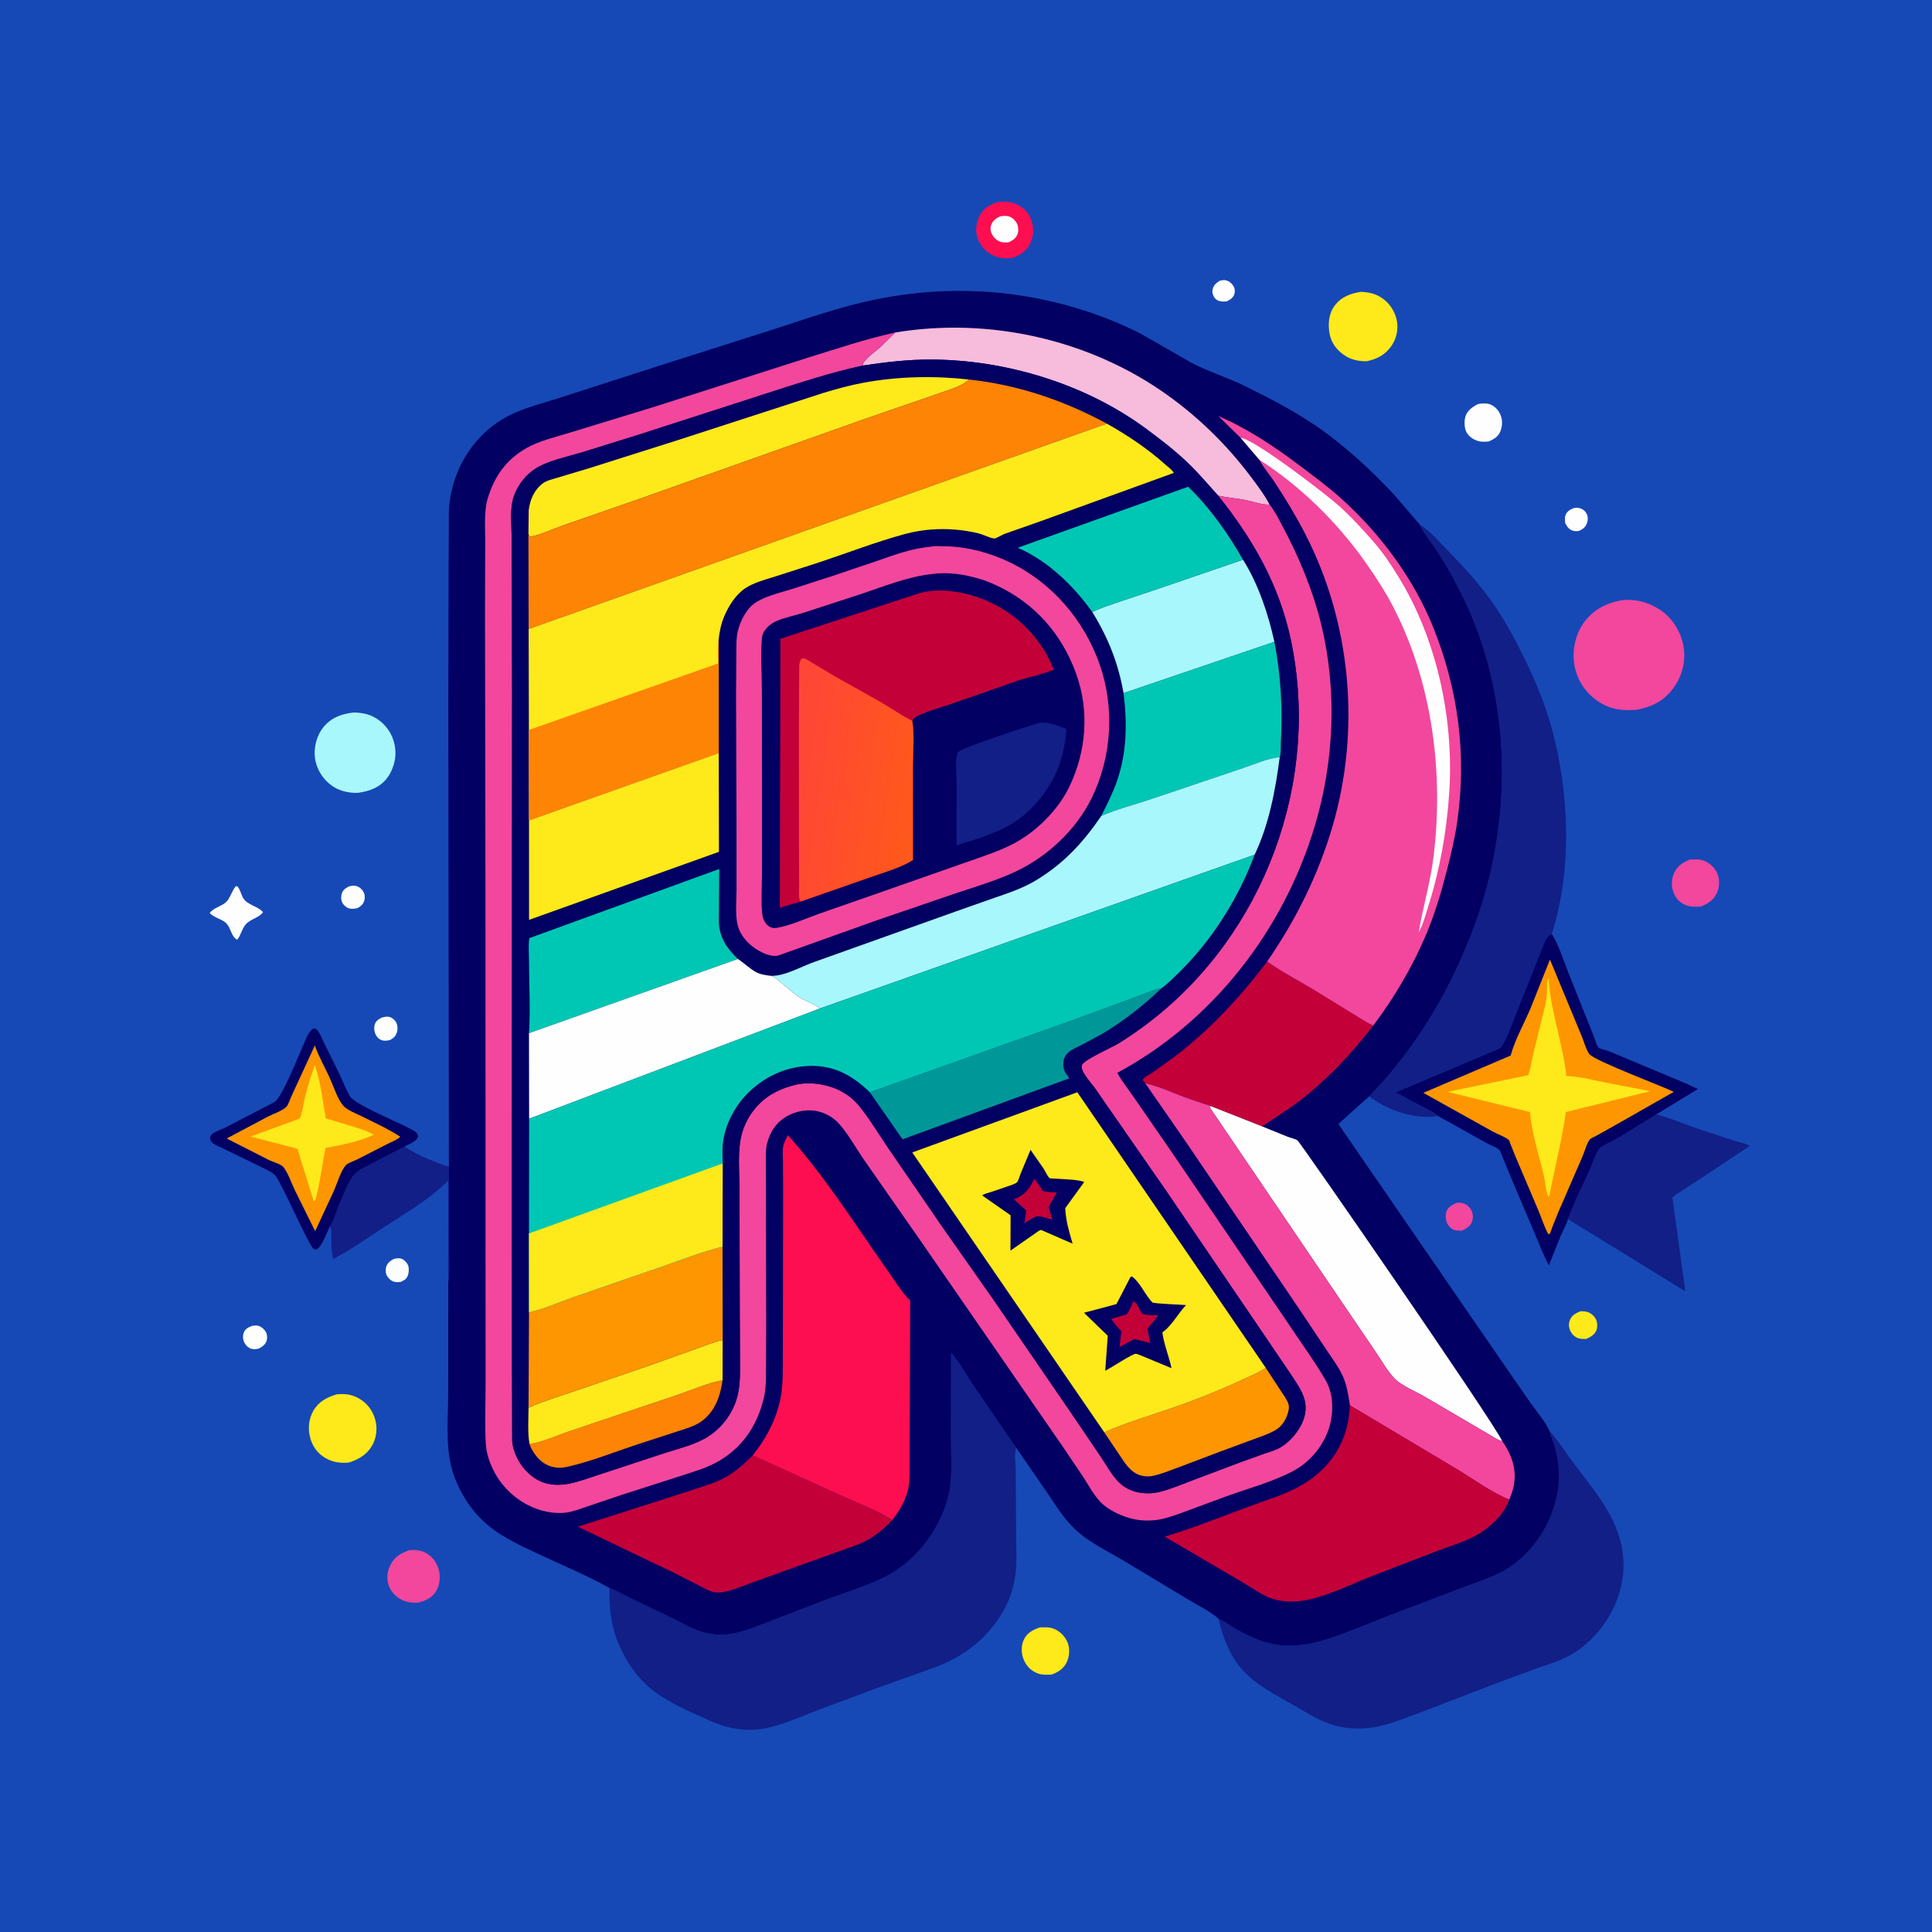 <svg version="1.1" xmlns="http://www.w3.org/2000/svg" style="display: block;" viewBox="0 0 2048 2048" width="1024" height="1024">
<defs>
	<linearGradient id="Gradient1" gradientUnits="userSpaceOnUse" x1="974.423" y1="843.362" x2="831.508" y2="822.845">
		<stop class="stop0" offset="0" stop-opacity="1" stop-color="rgb(255,89,27)"/>
		<stop class="stop1" offset="1" stop-opacity="1" stop-color="rgb(255,69,56)"/>
	</linearGradient>
</defs>
<path transform="translate(0,0)" fill="rgb(22,73,182)" d="M -0 -0 L 2048 0 L 2048 2048 L -0 2048 L -0 -0 z"/>
<path transform="translate(0,0)" fill="rgb(254,254,254)" d="M 1293.12 297.5 C 1295.09 297.128 1297.19 296.706 1299.19 297.067 C 1302.39 297.646 1305.05 299.748 1306.92 302.342 C 1308.82 304.98 1309.39 308.177 1308.6 311.294 C 1307.5 315.576 1304.24 317.466 1300.59 319.426 L 1297.34 319.659 C 1293.94 319.707 1290.07 318.871 1287.83 316.098 C 1285.96 313.792 1284.76 310.259 1285.32 307.312 C 1286.24 302.423 1289.08 299.988 1293.12 297.5 z"/>
<path transform="translate(0,0)" fill="rgb(254,254,254)" d="M 1668.65 538.5 C 1670.51 538.155 1672.09 538.173 1673.93 538.559 C 1677.27 539.259 1680.14 541.349 1681.8 544.355 C 1683.47 547.356 1683.4 551.448 1682.25 554.611 C 1680.65 559.024 1677.67 561.151 1673.5 562.894 C 1671.28 563.089 1669.18 563.183 1667.03 562.454 C 1662.99 561.087 1661.02 558.124 1659.18 554.5 C 1658.96 551.631 1658.46 548.124 1659.75 545.438 C 1661.54 541.714 1664.92 539.795 1668.65 538.5 z"/>
<path transform="translate(0,0)" fill="rgb(254,254,254)" d="M 370.224 939.5 C 371.923 939.083 374.269 938.755 376 938.92 C 379.253 939.23 382.3 941.192 384.222 943.797 C 386.593 947.013 387.18 950.291 386.275 954.176 C 385.291 958.399 382.821 960.295 379.298 962.5 C 376.391 963.422 372.599 963.759 369.641 962.813 C 366.887 961.933 364.276 959.506 362.947 956.966 C 361.301 953.82 361.328 949.855 362.548 946.571 C 363.967 942.754 366.771 941.264 370.224 939.5 z"/>
<path transform="translate(0,0)" fill="rgb(254,254,254)" d="M 417.51 1334.5 C 420.033 1333.92 423.079 1333.37 425.595 1334.31 C 428.49 1335.39 431.711 1338.74 432.719 1341.65 C 433.758 1344.65 433.443 1349.54 432.227 1352.46 C 430.739 1356.04 427.906 1357.57 424.5 1358.93 C 422.621 1359.07 420.725 1359.24 418.849 1358.95 C 415.282 1358.38 412.511 1355.87 410.533 1352.95 C 408.785 1350.37 408.455 1346.36 409.224 1343.39 C 410.342 1339.08 413.782 1336.47 417.51 1334.5 z"/>
<path transform="translate(0,0)" fill="rgb(254,254,254)" d="M 405.191 1078.5 C 407.086 1077.99 409.543 1077.59 411.5 1077.75 C 414.75 1078.03 417.655 1080.38 419.493 1082.99 C 421.431 1085.73 421.835 1090.97 420.81 1094.13 C 419.407 1098.46 417.302 1100.4 413.382 1102.5 C 411.235 1103 408.717 1103.41 406.5 1103.08 C 403.347 1102.62 401.03 1101.02 399.247 1098.46 C 396.841 1095 396.085 1090.14 397.261 1086.05 C 398.45 1081.92 401.644 1080.24 405.191 1078.5 z"/>
<path transform="translate(0,0)" fill="rgb(254,254,254)" d="M 267.066 1405.5 C 268.809 1405.26 270.745 1404.95 272.5 1405.15 C 276.262 1405.59 279.827 1408.66 281.712 1411.78 C 283.229 1414.28 283.541 1418.25 282.687 1421.11 C 281.439 1425.28 278.035 1427.54 274.415 1429.5 C 271.436 1430.24 268.667 1430.63 265.698 1429.5 C 262.626 1428.33 260.343 1425.92 258.946 1423 C 257.357 1419.68 257.169 1415.84 258.53 1412.4 C 260.1 1408.44 263.393 1407.02 267.066 1405.5 z"/>
<path transform="translate(0,0)" fill="rgb(242,71,156)" d="M 1544.19 1274.98 C 1545.94 1274.92 1547.77 1274.85 1549.5 1275.14 C 1553.65 1275.84 1557.04 1278.71 1559.28 1282.16 C 1561.52 1285.59 1561.78 1291 1560.49 1294.84 C 1558.82 1299.84 1554.13 1302.38 1549.73 1304.56 C 1547.3 1304.51 1544.7 1304.55 1542.33 1304.04 C 1539 1303.33 1536.12 1300.46 1534.46 1297.59 C 1532.31 1293.89 1532.02 1288.48 1533.27 1284.41 C 1534.79 1279.49 1539.89 1276.94 1544.19 1274.98 z"/>
<path transform="translate(0,0)" fill="rgb(254,233,26)" d="M 1675.19 1390.01 C 1677.65 1389.94 1679.98 1389.98 1682.38 1390.63 C 1686.43 1391.73 1690.14 1395.08 1691.92 1398.86 C 1693.33 1401.88 1693.56 1406.82 1692.37 1409.94 C 1690.46 1414.96 1686 1417.3 1681.39 1419.37 C 1678.9 1419.33 1676.18 1419.4 1673.75 1418.77 C 1669.57 1417.69 1666.52 1414.6 1664.65 1410.82 C 1662.76 1407.01 1662.67 1402.85 1664.3 1398.94 C 1666.37 1393.97 1670.52 1392.09 1675.19 1390.01 z"/>
<path transform="translate(0,0)" fill="rgb(254,254,254)" d="M 1567.05 428.228 C 1570.9 427.722 1575.44 427.167 1579.18 428.504 C 1583.99 430.22 1587.77 434.006 1590.02 438.5 C 1592.83 444.122 1592.88 450.924 1590.66 456.74 C 1588.26 463.021 1583.81 465.369 1578.03 468.043 C 1575.06 468.177 1571.95 468.459 1569.01 467.956 C 1563.33 466.986 1557.83 463.658 1554.81 458.674 C 1552.06 454.14 1551.9 445.797 1553.6 440.97 C 1555.82 434.708 1561.37 430.998 1567.05 428.228 z"/>
<path transform="translate(0,0)" fill="rgb(254,254,254)" d="M 249.859 939.5 L 251.625 939.554 C 255.421 943.86 255.682 950.283 259.551 954.36 C 264.65 959.734 274.914 961.68 278.749 967 C 275.005 972.612 266.04 974.099 261.146 979.147 C 256.705 983.728 255.567 991 251.5 996.145 C 245.451 993.52 244.771 984.224 240.585 979.5 C 235.787 974.086 227.252 973.227 222.39 967.826 C 225.499 962.712 235.037 960.675 239.628 956.226 C 244.257 951.74 245.638 944.526 249.859 939.5 z"/>
<path transform="translate(0,0)" fill="rgb(242,71,156)" d="M 1791.2 911.191 C 1796.61 911.132 1801.1 910.376 1806.3 912.39 C 1812.34 914.729 1818.03 919.992 1820.5 926.027 C 1823.12 932.424 1822.79 940.439 1819.93 946.708 C 1816.44 954.342 1810.34 957.981 1802.85 960.95 C 1798.24 961.286 1793.32 961.479 1788.85 960.121 C 1782.39 958.158 1777.59 953.937 1774.76 947.842 C 1771.78 941.425 1771.45 933.61 1774 926.986 C 1777.33 918.363 1783.16 914.641 1791.2 911.191 z"/>
<path transform="translate(0,0)" fill="rgb(254,233,26)" d="M 1102.41 1725.08 C 1108.12 1725.11 1112.57 1724.47 1118 1726.91 C 1124.47 1729.82 1129.87 1735.63 1132.16 1742.38 C 1134.31 1748.69 1133.56 1756.68 1130.51 1762.56 C 1127.04 1769.22 1121.42 1772.76 1114.54 1775.15 C 1110.16 1775.35 1105.04 1775.57 1100.84 1774.17 C 1093.61 1771.75 1088.2 1766.5 1085.26 1759.5 C 1082.48 1752.89 1082.16 1744.8 1085.24 1738.26 C 1088.78 1730.71 1094.88 1727.69 1102.41 1725.08 z"/>
<path transform="translate(0,0)" fill="rgb(242,71,156)" d="M 434.568 1643.15 C 440.642 1642.84 446.026 1643.22 451.5 1646.2 C 458.388 1649.95 463.167 1656.58 465.168 1664.06 C 467.104 1671.3 466.171 1680.61 462.132 1686.95 C 457.501 1694.23 450.81 1697.01 442.882 1698.99 C 436.949 1698.99 432.026 1698.73 426.504 1696.17 C 419.7 1693 414.5 1687.62 412.031 1680.51 C 409.617 1673.56 410.329 1666.01 413.577 1659.49 C 418.258 1650.09 424.987 1646.23 434.568 1643.15 z"/>
<path transform="translate(0,0)" fill="rgb(253,14,80)" d="M 1057.4 214.113 C 1062.15 213.616 1067.24 213.491 1071.9 214.625 C 1079.92 216.575 1087.42 221.612 1091.37 228.958 C 1095.18 236.04 1096.48 245.963 1093.74 253.655 L 1093.23 255 L 1092.18 257.774 C 1088.56 266.022 1081.28 270.447 1073.23 273.452 C 1066.76 274.13 1060.5 274.006 1054.38 271.531 C 1045.91 268.103 1039.89 261.556 1036.5 253.143 C 1033.59 245.911 1034.58 236.931 1037.84 229.934 C 1041.9 221.204 1048.74 217.199 1057.4 214.113 z"/>
<path transform="translate(0,0)" fill="rgb(254,254,254)" d="M 1059.91 229.5 C 1062.77 228.747 1066.1 228.624 1069 229.281 C 1072.89 230.163 1076.3 233.64 1078.07 237.098 C 1079.49 239.877 1079.88 245.231 1078.68 248.16 C 1076.67 253.017 1073.4 254.853 1068.84 257.044 L 1062.5 256.847 C 1058.21 256.16 1054.11 252.777 1051.94 249.118 C 1050.01 245.87 1049.4 242.048 1050.68 238.462 C 1052.31 233.907 1055.7 231.46 1059.91 229.5 z"/>
<path transform="translate(0,0)" fill="rgb(254,233,26)" d="M 356.76 1478.11 C 363.833 1477.33 370.583 1477.78 377.128 1480.7 C 386.297 1484.78 392.992 1491.95 396.604 1501.32 C 400.158 1510.54 399.941 1521.3 395.593 1530.2 C 390.301 1541.03 381.182 1546.66 370.108 1550.29 C 362.748 1551.18 355.172 1550.4 348.368 1547.33 C 339.146 1543.18 332.669 1535.94 329.477 1526.35 C 326.105 1516.21 326.789 1504.87 332.148 1495.5 C 337.739 1485.73 346.446 1481.23 356.76 1478.11 z"/>
<path transform="translate(0,0)" fill="rgb(254,233,26)" d="M 1442.92 309.332 C 1450.7 309.793 1457.01 310.971 1463.82 315.177 C 1472.34 320.444 1478.34 329.223 1480.53 338.945 C 1482.63 348.313 1480.52 358.736 1475.06 366.577 C 1468.36 376.206 1459.76 380.723 1448.46 382.979 C 1440.56 382.983 1433.01 381.554 1426.24 377.305 C 1417.73 371.965 1411.44 364.21 1409.5 354.22 C 1407.52 344.023 1408.32 332.724 1414.67 324.185 C 1421.83 314.56 1431.56 311.028 1442.92 309.332 z"/>
<path transform="translate(0,0)" fill="rgb(168,247,253)" d="M 374.369 755.317 C 379.027 755.274 383.992 755.768 388.5 756.982 C 399.304 759.89 408.421 767.541 413.836 777.261 C 419.077 786.67 420.761 799.09 417.654 809.518 L 417.184 811 C 415.668 815.961 413.698 820.364 410.543 824.5 C 402.612 834.897 391.865 838.645 379.403 840.455 C 369.274 840.672 359.466 838.544 351.175 832.424 C 341.885 825.567 335.548 815.232 333.916 803.767 C 332.37 792.916 335.545 780.102 342.302 771.5 C 350.666 760.852 361.4 756.939 374.369 755.317 z"/>
<path transform="translate(0,0)" fill="rgb(17,31,135)" d="M 349.606 1300.01 C 354.167 1293.34 356.851 1282.88 360.294 1275.29 C 364.232 1266.6 369.105 1252.28 375.322 1245.25 C 380.097 1239.85 389.757 1235.74 396.194 1232.32 L 428.807 1215.27 C 439.474 1222.65 452.018 1228.15 464.151 1232.73 C 467.752 1234.09 472.011 1236.16 475.868 1236.34 L 475.848 1318.62 C 475.797 1332.06 476.947 1346.8 475.18 1360.05 L 475.065 1251.5 C 455.307 1271.49 428.32 1286.98 404.896 1302.28 C 387.873 1313.39 371.27 1325.23 353.214 1334.64 C 351.579 1328.01 351.227 1321.32 351.148 1314.52 C 351.105 1310.83 351.819 1304.55 350.266 1301.29 L 349.606 1300.01 z"/>
<path transform="translate(0,0)" fill="rgb(242,71,156)" d="M 1719.08 636.255 C 1732.92 634.696 1746.03 638.014 1757.86 645.227 C 1771.62 653.622 1781 667.773 1784.25 683.471 C 1787.35 698.464 1784.1 714.149 1775.66 726.793 C 1765.56 741.916 1753.05 748.756 1735.42 752.313 C 1729.07 752.812 1722.99 753.017 1716.67 752.148 C 1701.56 750.072 1688.58 741.651 1679.5 729.623 C 1670.38 717.539 1666.47 701.67 1668.64 686.738 L 1668.91 685 C 1670.16 676.56 1673.49 667.741 1678.47 660.719 C 1688.68 646.33 1702.17 639.407 1719.08 636.255 z"/>
<path transform="translate(0,0)" fill="rgb(17,31,135)" d="M 1662.04 1292.35 C 1668.56 1274.25 1678.02 1256.29 1685.81 1238.6 C 1688.54 1232.39 1691.62 1221.55 1696.1 1216.69 C 1697.3 1215.39 1700.76 1213.92 1702.4 1213.04 L 1716.96 1205.25 L 1755.97 1181.15 C 1772.55 1185.84 1788.65 1192.83 1805.01 1198.31 L 1841 1209.97 C 1844.92 1211.2 1851.65 1212.25 1854.8 1214.73 L 1800.67 1250.67 L 1781.59 1263.1 C 1778.65 1265.05 1775.15 1266.87 1772.85 1269.52 L 1786.53 1368.86 L 1662.04 1292.35 z"/>
<path transform="translate(0,0)" fill="rgb(2,0,98)" d="M 349.606 1300.01 C 346.375 1306.75 341.681 1320.63 335.611 1324.56 C 334.574 1324.33 333.41 1324.41 332.5 1323.86 C 327.525 1320.87 300.158 1257.49 292.462 1246.9 C 289.598 1242.97 283.22 1240.35 278.98 1238.13 L 236.639 1217.48 C 233.235 1215.79 227.141 1213.5 224.5 1210.83 C 222.578 1208.89 222.91 1207.57 222.812 1205 C 223.375 1204.11 223.743 1203.07 224.5 1202.34 C 227.331 1199.62 235.161 1197.13 239 1195.17 L 290.44 1168.5 C 298.555 1164.7 316.397 1119.04 321.249 1108.44 C 323.912 1102.63 326.513 1093.67 332.128 1090.3 C 332.94 1090.37 333.857 1090.09 334.563 1090.5 C 338.448 1092.74 341.803 1102.07 343.75 1106 L 360.045 1138.92 C 363.593 1146.54 366.625 1154.76 370.887 1162 C 376.408 1171.38 426.008 1191.08 438.477 1198.5 C 441.064 1200.04 442.6 1201.51 443.35 1204.5 C 441.619 1210.18 433.903 1212.71 428.807 1215.27 L 396.194 1232.32 C 389.757 1235.74 380.097 1239.85 375.322 1245.25 C 369.105 1252.28 364.232 1266.6 360.294 1275.29 C 356.851 1282.88 354.167 1293.34 349.606 1300.01 z"/>
<path transform="translate(0,0)" fill="rgb(254,150,2)" d="M 333.758 1108.2 C 337.801 1120.05 344.51 1131.43 349.66 1142.88 C 353.543 1151.5 357.765 1164.99 363.843 1172.04 C 367.946 1176.79 377.992 1180.6 383.62 1183.4 C 397.382 1190.26 411.446 1196.59 424.337 1205.02 C 421.31 1208.08 415.215 1210.3 411.335 1212.33 L 378.05 1229.33 C 374.823 1230.88 368.224 1233.02 366.174 1235.6 C 361.026 1242.07 357.298 1254.67 353.878 1262.54 L 334.085 1305.1 L 312.166 1260.83 C 308.868 1253.96 304.951 1242.49 300.205 1236.89 C 297.852 1234.11 288.372 1231.28 284.974 1229.62 L 240.313 1206.84 L 283.885 1183.72 C 289.163 1181.01 299.637 1177.36 303.656 1173.22 C 305.674 1171.13 307.84 1164.33 309.221 1161.39 L 333.758 1108.2 z"/>
<path transform="translate(0,0)" fill="rgb(254,233,26)" d="M 333.699 1129.12 C 340.03 1146.64 342.139 1167.14 345.307 1185.49 L 376.103 1194.79 C 382.945 1197.01 390.044 1199.04 396.193 1202.85 C 381.438 1210.11 361.594 1213.74 345.395 1216.81 C 343.882 1218.35 338.05 1263.76 333.755 1272.95 L 332.5 1273.23 L 315.293 1217.7 L 265.66 1204.79 L 317.628 1185.74 C 320.662 1179.8 321.647 1169.84 323.365 1163.05 C 326.279 1151.53 329.555 1140.26 333.699 1129.12 z"/>
<path transform="translate(0,0)" fill="rgb(2,0,98)" d="M 1645.01 990.1 C 1652.29 1001.71 1656.8 1016.56 1661.86 1029.34 L 1689.12 1097.63 C 1690.19 1100.26 1692.77 1109.05 1694.45 1110.59 C 1695.92 1111.94 1703.53 1113.53 1705.83 1114.44 L 1767 1140.06 C 1777.99 1144.78 1789.09 1148.98 1799.73 1154.47 L 1755.97 1181.15 L 1716.96 1205.25 L 1702.4 1213.04 C 1700.76 1213.92 1697.3 1215.39 1696.1 1216.69 C 1691.62 1221.55 1688.54 1232.39 1685.81 1238.6 C 1678.02 1256.29 1668.56 1274.25 1662.04 1292.35 C 1660.33 1298.4 1656.67 1304.77 1654.17 1310.63 L 1641.83 1341.3 C 1635.79 1329.79 1631.12 1317.54 1626.06 1305.58 L 1604.17 1254.12 L 1593.45 1228.18 C 1592.52 1225.98 1590.85 1220.59 1589.33 1218.95 C 1586.92 1216.35 1580.14 1214.14 1576.77 1212.23 L 1524.34 1182.98 C 1516.25 1176.92 1505.99 1172.4 1497.02 1167.68 C 1491.24 1164.63 1486.08 1160.95 1479.96 1158.59 L 1478.7 1158.11 L 1585 1113.24 C 1587.75 1112.04 1590.16 1111.4 1591.89 1108.83 C 1597.47 1100.53 1601.4 1088.14 1605.28 1078.79 L 1636.48 1000.48 C 1638.49 995.544 1639.9 992.241 1645.01 990.1 z"/>
<path transform="translate(0,0)" fill="rgb(254,150,2)" d="M 1643.03 1017.19 L 1676.93 1099.01 C 1678.98 1103.86 1681.6 1113.49 1684.75 1117.37 C 1690.66 1124.65 1760.67 1150.78 1774.31 1157.41 L 1711.94 1192.89 L 1692.06 1204.02 C 1690.45 1204.92 1686.32 1206.64 1685.29 1207.83 C 1682.3 1211.27 1679.55 1221.19 1677.62 1225.67 L 1651.82 1285.09 L 1645.32 1301.25 C 1644.85 1302.43 1643.7 1306.72 1642.9 1307.5 C 1642.47 1307.93 1641.88 1308.17 1641.37 1308.5 C 1637.05 1300.64 1634.36 1291.65 1630.86 1283.4 L 1606.67 1226.44 L 1600.98 1212.25 C 1600.74 1211.62 1599.98 1209.02 1599.54 1208.56 C 1596.67 1205.6 1586.84 1201.97 1582.81 1199.75 L 1508.79 1158.46 L 1601.36 1118.92 C 1605.85 1102.52 1614.99 1086.06 1621.82 1070.43 L 1643.03 1017.19 z"/>
<path transform="translate(0,0)" fill="rgb(254,233,26)" d="M 1640.49 1037.5 L 1641.56 1037.69 C 1643.84 1072.67 1656.65 1105.87 1660.39 1140.62 C 1673.26 1140.95 1686.39 1144.46 1699 1146.98 L 1749.24 1156.71 L 1659.68 1178.85 C 1658.77 1188.58 1656.57 1198.33 1654.88 1207.97 L 1642.5 1266.52 L 1641.48 1268.77 C 1638.67 1263.54 1638.28 1254.05 1636.9 1248 C 1631.82 1225.7 1624.15 1202.82 1621.86 1180.05 L 1621.74 1178.82 L 1534.33 1157.41 L 1620 1139.75 C 1622.65 1132.73 1623.53 1124.4 1625.33 1117.06 L 1638.31 1064.5 C 1640.36 1055.56 1639.66 1046.59 1640.49 1037.5 z"/>
<path transform="translate(0,0)" fill="rgb(17,31,135)" d="M 1505.17 556.274 C 1515.83 562.439 1525.94 574.71 1534.6 583.477 C 1550.88 599.945 1566.25 616.941 1579.88 635.699 C 1593.28 654.149 1604.2 674.124 1614.31 694.516 C 1626.68 719.461 1637.55 745.095 1644.9 772 C 1663.69 840.868 1666.69 921.55 1645.01 990.1 C 1639.9 992.241 1638.49 995.544 1636.48 1000.48 L 1605.28 1078.79 C 1601.4 1088.14 1597.47 1100.53 1591.89 1108.83 C 1590.16 1111.4 1587.75 1112.04 1585 1113.24 L 1478.7 1158.11 L 1479.96 1158.59 C 1486.08 1160.95 1491.24 1164.63 1497.02 1167.68 C 1505.99 1172.4 1516.25 1176.92 1524.34 1182.98 L 1522.16 1183.36 C 1497.84 1186.39 1470.62 1176.76 1451.26 1162.2 C 1501.18 1111.51 1538.45 1047.71 1562.99 981.261 C 1603.36 871.958 1603.27 744.248 1553.23 638.014 C 1544.69 619.894 1534.93 602.147 1524.17 585.25 C 1518.3 576.028 1509.95 566.952 1505.53 557.103 L 1505.17 556.274 z"/>
<path transform="translate(0,0)" fill="rgb(17,31,135)" d="M 1642.52 1516.86 C 1651.95 1527.24 1659.73 1539.94 1668.25 1551.18 C 1694.67 1586.05 1723.39 1618.25 1720.81 1665.02 C 1719.17 1694.59 1703.84 1722.92 1681.77 1742.31 C 1674.95 1748.3 1667.01 1753.59 1658.81 1757.51 C 1649.39 1762.01 1639 1764.99 1629.16 1768.5 L 1585.89 1784.5 L 1504.25 1815.84 C 1491.83 1820.37 1479.29 1825.48 1466.5 1828.84 C 1455.26 1831.8 1443.89 1832.89 1432.3 1832.08 C 1422.91 1831.42 1414 1829.27 1405.27 1825.79 C 1393.8 1821.21 1383.36 1814.45 1372.69 1808.33 C 1353.03 1797.06 1331.02 1786.48 1316.05 1769 C 1302.76 1753.49 1296.38 1735.48 1291.58 1715.9 C 1297.49 1718.13 1303.37 1722.74 1308.84 1725.97 C 1332.1 1739.68 1353.85 1747.45 1381.46 1743.41 L 1383 1743.17 C 1390.9 1741.97 1398.58 1740.2 1406.19 1737.75 C 1432.88 1729.18 1458.73 1717.63 1484.98 1707.77 L 1551.61 1682.5 C 1567.4 1676.48 1585.35 1671.06 1599.5 1661.74 C 1626.03 1644.27 1643.47 1616.7 1650.31 1586 C 1654.17 1568.67 1652.91 1550.08 1648 1533.12 C 1646.39 1527.55 1643.94 1522.56 1642.52 1516.86 z"/>
<path transform="translate(0,0)" fill="rgb(17,31,135)" d="M 646.025 1683.26 C 653.446 1686 660.479 1690.29 667.626 1693.7 L 715.244 1716.59 C 725.339 1721.61 735.657 1727.7 746.629 1730.52 C 757.249 1733.26 767.75 1733.58 778.48 1731.34 C 790.711 1728.79 802.933 1723.6 814.638 1719.23 L 873.849 1696.42 C 897.542 1687.22 924.743 1679.97 946.5 1666.81 C 975.099 1649.52 997.535 1617.85 1005.37 1585.5 C 1009.99 1566.45 1008.04 1544.97 1008.07 1525.45 L 1008.2 1433.98 C 1017.84 1445.09 1025.27 1458.92 1033.46 1471.15 L 1077.33 1534.88 L 1076.9 1535.94 C 1075.03 1542.22 1076.74 1553.68 1076.79 1560.49 L 1077.13 1628.63 C 1077.18 1643.93 1078.48 1660.49 1075.4 1675.5 C 1073.77 1683.44 1071.74 1690.9 1068.33 1698.29 C 1053.44 1730.56 1026.51 1753.96 993.425 1766.57 L 926.783 1790.51 L 867.795 1812.48 C 847.43 1820.23 825.008 1830.95 803.286 1833.28 C 785.917 1835.14 768.436 1831.23 752.619 1824.07 C 731.242 1814.4 708.677 1805.23 690.264 1790.38 C 673.983 1777.25 661.035 1757.27 653.805 1737.72 C 647.194 1719.85 645.777 1702.18 646.025 1683.26 z"/>
<path transform="translate(0,0)" fill="rgb(2,0,98)" d="M 475.868 1236.34 L 475.205 745.964 L 475.551 599.494 L 475.77 558.726 C 475.82 549.806 475.379 540.49 476.64 531.645 C 480.767 502.692 493.572 476.989 515.401 457.203 C 525.024 448.48 535.576 441.824 547.551 436.786 C 562.581 430.463 578.671 426.447 594.166 421.407 L 697.001 388.253 L 818.668 349.536 C 854.641 337.917 890.882 325.047 927.979 317.455 C 966.472 309.578 1004.34 306.851 1043.52 309.153 C 1099.79 312.458 1159.24 328.122 1209.47 353.887 L 1262.61 384.355 C 1281.12 394.056 1301.78 400.39 1320.68 409.726 C 1345.65 422.06 1371.02 435.158 1394.07 450.828 C 1424.46 471.487 1452.76 497.537 1477.78 524.359 L 1505.17 556.274 L 1505.53 557.103 C 1509.95 566.952 1518.3 576.028 1524.17 585.25 C 1534.93 602.147 1544.69 619.894 1553.23 638.014 C 1603.27 744.248 1603.36 871.958 1562.99 981.261 C 1538.45 1047.71 1501.18 1111.51 1451.26 1162.2 L 1418.7 1191.48 L 1482.62 1284.3 L 1588.79 1438.56 L 1622.6 1487.41 C 1629.1 1496.58 1637.92 1506.65 1642.52 1516.86 C 1643.94 1522.56 1646.39 1527.55 1648 1533.12 C 1652.91 1550.08 1654.17 1568.67 1650.31 1586 C 1643.47 1616.7 1626.03 1644.27 1599.5 1661.74 C 1585.35 1671.06 1567.4 1676.48 1551.61 1682.5 L 1484.98 1707.77 C 1458.73 1717.63 1432.88 1729.18 1406.19 1737.75 C 1398.58 1740.2 1390.9 1741.97 1383 1743.17 L 1381.46 1743.41 C 1353.85 1747.45 1332.1 1739.68 1308.84 1725.97 C 1303.37 1722.74 1297.49 1718.13 1291.58 1715.9 C 1283.09 1708.12 1269.92 1701.81 1260.03 1695.85 L 1190.85 1654.27 C 1173.25 1643.82 1153.89 1634.79 1139 1620.49 C 1127.72 1609.66 1119.84 1596.88 1111.2 1583.99 L 1077.33 1534.88 L 1033.46 1471.15 C 1025.27 1458.92 1017.84 1445.09 1008.2 1433.98 L 1008.07 1525.45 C 1008.04 1544.97 1009.99 1566.45 1005.37 1585.5 C 997.535 1617.85 975.099 1649.52 946.5 1666.81 C 924.743 1679.97 897.542 1687.22 873.849 1696.42 L 814.638 1719.23 C 802.933 1723.6 790.711 1728.79 778.48 1731.34 C 767.75 1733.58 757.249 1733.26 746.629 1730.52 C 735.657 1727.7 725.339 1721.61 715.244 1716.59 L 667.626 1693.7 C 660.479 1690.29 653.446 1686 646.025 1683.26 C 622.186 1670.1 596.14 1659.15 571.401 1647.63 C 549.632 1637.49 526.591 1626.99 509.487 1609.69 C 494.619 1594.65 482.945 1573.93 478.061 1553.34 C 472.319 1529.13 475.093 1500.97 475.103 1476.1 L 475.18 1360.05 C 476.947 1346.8 475.797 1332.06 475.848 1318.62 L 475.868 1236.34 z"/>
<path transform="translate(0,0)" fill="rgb(247,187,220)" d="M 949 352.459 C 1048.88 335.921 1155.28 359.873 1237.69 418.919 C 1271.1 442.855 1300.56 471.75 1325.3 504.549 C 1332.4 513.953 1340.36 524.379 1345.76 534.878 C 1338.1 535.419 1327.12 531.29 1319.29 529.847 C 1309.99 528.133 1300.57 527.486 1291.34 525.419 C 1280.48 513.422 1270.15 501.105 1258.41 489.93 C 1245.06 477.23 1230 465.665 1215.2 454.706 C 1150.98 407.127 1066.79 381.471 987.075 381.128 C 962.904 381.024 938.778 383.867 914.92 387.472 L 914.543 386.07 C 917.06 380.034 928.102 372.549 933.103 368.028 L 949 352.459 z"/>
<path transform="translate(0,0)" fill="rgb(196,0,57)" d="M 1214.07 1148.38 L 1211.25 1145 C 1211.91 1142.12 1218.72 1138.95 1221.32 1137.24 L 1243.53 1121.35 C 1282.34 1091.97 1313.97 1057.98 1343.26 1019.23 C 1359.43 1030.81 1377.59 1039.94 1394.54 1050.36 L 1436.75 1076.31 C 1442.9 1079.95 1449.16 1084.3 1455.68 1087.19 C 1430.29 1119.81 1403.93 1147.69 1370.45 1172.25 L 1337.95 1194.06 L 1283.11 1172.43 C 1282.22 1171.65 1278.82 1170.92 1277.55 1170.51 L 1261.81 1165.24 C 1246 1159.78 1230.39 1152.02 1214.07 1148.38 z"/>
<path transform="translate(0,0)" fill="rgb(254,254,254)" d="M 1283.11 1172.43 L 1337.95 1194.06 L 1365 1205.01 C 1368 1206.17 1372.63 1207.16 1375.3 1208.78 C 1378.31 1210.61 1581.32 1504.4 1592.46 1527.64 L 1591.51 1527.47 C 1586.98 1526.28 1581.26 1522.03 1577.06 1519.75 L 1510.34 1480.63 C 1500.81 1474.99 1486.04 1469.22 1478.4 1461.42 C 1470.86 1453.71 1464.91 1442.93 1458.85 1434 L 1424.65 1383.64 L 1282.62 1174.29 L 1283.11 1172.43 z"/>
<path transform="translate(0,0)" fill="rgb(242,71,156)" d="M 1214.07 1148.38 C 1230.39 1152.02 1246 1159.78 1261.81 1165.24 L 1277.55 1170.51 C 1278.82 1170.92 1282.22 1171.65 1283.11 1172.43 L 1282.62 1174.29 L 1424.65 1383.64 L 1458.85 1434 C 1464.91 1442.93 1470.86 1453.71 1478.4 1461.42 C 1486.04 1469.22 1500.81 1474.99 1510.34 1480.63 L 1577.06 1519.75 C 1581.26 1522.03 1586.98 1526.28 1591.51 1527.47 L 1592.46 1527.64 C 1602.49 1542.16 1607.97 1557.17 1604.64 1575 C 1603.69 1580.1 1601.81 1584.98 1599.85 1589.77 C 1580.93 1581.92 1562.35 1568.31 1544.79 1557.66 L 1431.02 1489.76 C 1429.3 1478.81 1427.66 1467.59 1422.85 1457.5 C 1418.54 1448.46 1412.13 1439.89 1406.59 1431.56 L 1377.28 1387.71 L 1257.63 1211.21 L 1214.07 1148.38 z"/>
<path transform="translate(0,0)" fill="rgb(196,0,57)" d="M 945.773 1611.28 C 935.581 1622.26 923.898 1631.52 909.877 1637.08 L 798 1677.27 C 787.455 1680.8 769.36 1689.53 758.24 1687.96 C 752.39 1687.13 746.338 1683.47 741.103 1680.79 L 712.897 1666.45 L 667.068 1644.55 L 612.61 1618.31 L 695 1592.03 L 738 1578.08 C 747.836 1574.87 757.9 1571.9 767.092 1567.06 C 779.094 1560.74 788.337 1552.22 797.895 1542.79 L 894.75 1586.77 C 911.475 1594.25 930.431 1601.31 945.773 1611.28 z"/>
<path transform="translate(0,0)" fill="rgb(196,0,57)" d="M 1431.02 1489.76 L 1544.79 1557.66 C 1562.35 1568.31 1580.93 1581.92 1599.85 1589.77 C 1598.46 1593.37 1596.77 1596.8 1594.74 1600.09 C 1588.34 1610.5 1577.32 1620.24 1566.85 1626.35 C 1553.51 1634.14 1537.49 1638.74 1523.04 1644.22 L 1459.04 1668.86 C 1436.02 1677.61 1412.59 1689.59 1388.67 1695.28 C 1376.45 1698.19 1362.01 1698.77 1349.88 1695.11 C 1338.9 1691.79 1328.01 1683.53 1318 1677.83 L 1234.65 1628.93 C 1264.58 1619.91 1293.97 1608.19 1323.26 1597.24 C 1342.17 1590.18 1362.64 1584.38 1380.11 1574.14 C 1404.07 1560.08 1420.81 1539.68 1427.74 1512.66 L 1428.16 1511 C 1429.94 1504.07 1430.35 1496.86 1431.02 1489.76 z"/>
<path transform="translate(0,0)" fill="rgb(253,14,80)" d="M 797.895 1542.79 C 811.361 1525.88 821.607 1507.23 826.585 1486.09 C 829.921 1471.93 829.754 1458.1 829.806 1443.67 L 829.935 1399.31 L 830.119 1263.3 L 829.997 1231.77 C 829.985 1226.59 829.305 1220.17 830.283 1215.12 C 831.046 1211.19 833.433 1206.97 835.14 1203.34 C 867.372 1239.07 894.532 1279.6 921.722 1319.18 L 946.698 1355.26 C 952.33 1363.29 957.658 1371.83 964.834 1378.58 L 964.358 1514.45 L 964.211 1551.21 C 964.166 1559.96 964.496 1568.83 962.859 1577.46 C 960.54 1589.7 953.48 1601.69 945.773 1611.28 C 930.431 1601.31 911.475 1594.25 894.75 1586.77 L 797.895 1542.79 z"/>
<path transform="translate(0,0)" fill="rgb(242,71,156)" d="M 1315.17 464.166 L 1291.54 441.063 C 1322.41 454.241 1351.26 473.553 1377.97 493.728 C 1392.5 504.705 1407.29 515.581 1420.9 527.703 C 1462.84 565.052 1498.76 613.622 1519.61 665.781 C 1545.93 731.587 1554.85 800.72 1544.74 871 C 1542.16 888.955 1537.96 906.541 1533.4 924.075 C 1527.33 947.393 1520.51 970.353 1510.96 992.512 C 1496.27 1026.59 1477.93 1057.55 1455.68 1087.19 C 1449.16 1084.3 1442.9 1079.95 1436.75 1076.31 L 1394.54 1050.36 C 1377.59 1039.94 1359.43 1030.81 1343.26 1019.23 C 1373.7 975.224 1397.78 926.691 1412.75 875.184 C 1442.35 773.322 1432.29 661.036 1383.93 566.608 C 1374.14 547.497 1362.87 528.954 1351.11 511.005 C 1346.12 503.399 1339.74 496.16 1335.46 488.231 L 1335.05 487.44 L 1315.17 464.166 z"/>
<path transform="translate(0,0)" fill="rgb(254,254,254)" d="M 1315.17 464.166 C 1329.11 465.103 1404.82 523.251 1419.27 536.157 C 1432.41 547.901 1444.47 561.163 1456.09 574.402 C 1466.22 585.943 1474.94 599.219 1482.95 612.32 C 1523.6 678.804 1541.37 763.201 1536.23 840.562 C 1533.47 882.217 1526.2 922.575 1513.53 962.36 C 1510.82 970.875 1508.35 980.473 1503.9 988.216 C 1508.45 961.237 1516.27 935.309 1519.63 907.938 C 1530.39 820.432 1518.56 726.387 1478.86 647.179 C 1469.77 629.047 1458.61 611.807 1446.9 595.269 C 1417.4 553.599 1378.25 514.966 1335.05 487.44 L 1315.17 464.166 z"/>
<path transform="translate(0,0)" fill="rgb(242,71,156)" d="M 1345.76 534.878 C 1350.83 540.948 1355.09 549.525 1358.84 556.504 C 1376.84 589.945 1392.04 626.412 1400.89 663.384 C 1417.57 733.015 1414.16 807.812 1393.57 876.156 C 1360.43 986.193 1285.95 1082.5 1184.37 1137.29 C 1189.01 1145.88 1195.49 1153.83 1201.01 1161.9 L 1240.06 1218.38 L 1365.28 1402.49 C 1378.49 1422.69 1393.39 1442.56 1405.4 1463.43 C 1413.65 1477.77 1413.73 1497 1409.19 1512.59 C 1403.74 1531.29 1389.4 1549.08 1372.39 1558.47 C 1350.13 1570.77 1323.25 1577.68 1299.34 1586.4 L 1258.81 1601.4 C 1249.32 1604.89 1239.43 1608.77 1229.46 1610.65 C 1219.1 1612.6 1207.71 1612.18 1197.57 1609.3 C 1186.74 1606.23 1174.29 1600.27 1166.45 1592.1 C 1159.41 1584.76 1154.05 1574.61 1148.55 1566.06 L 1126.94 1534.02 L 975.747 1315.15 L 916.409 1230.19 C 907.516 1217.47 899.839 1202.99 889.571 1191.4 C 883.951 1185.05 876.824 1180.82 868.695 1178.5 C 856.963 1175.15 843.325 1177.67 832.955 1183.96 C 822.433 1190.34 816.143 1200.3 813.115 1212.05 C 811.48 1218.38 811.86 1225.49 811.84 1232.01 L 811.959 1265.43 L 812.174 1407.59 L 812.028 1449.61 C 811.972 1460.33 812.186 1471.71 809.637 1482.19 C 802.75 1510.5 787.868 1533.52 762.479 1548.52 C 749.896 1555.95 735.488 1559.98 721.672 1564.52 L 658.54 1584.78 L 622.24 1597.06 C 615.403 1599.32 608.214 1602.11 601.104 1603.27 C 592.834 1604.62 582.722 1603.46 574.689 1601.28 C 553.878 1595.62 535.687 1581.13 525.109 1562.36 C 519.614 1552.61 515.552 1541.32 514.939 1530.08 C 513.791 1509.02 514.76 1487.39 514.75 1466.28 L 514.691 1339.09 L 514.609 949.795 L 514.124 649.711 L 514.337 573.951 C 514.457 559.794 512.874 542.631 516.831 529.024 C 519.658 519.305 523.449 510.525 528.961 502 C 537.46 488.856 549.643 478.693 563.773 472.052 C 576.258 466.183 590.702 462.766 603.887 458.676 L 691.5 431.882 L 855.843 379.344 C 886.796 369.757 917.304 359.414 949 352.459 L 933.103 368.028 C 928.102 372.549 917.06 380.034 914.543 386.07 L 914.92 387.472 C 879.212 395.133 844.764 406.729 810.048 417.879 L 677.643 460.598 L 616.281 479.697 C 602.59 483.781 587.273 487.037 574.382 493.084 C 560.114 499.777 549.522 511.886 544.462 526.823 C 540.491 538.544 542.232 553.407 542.29 565.751 L 542.584 621.838 L 542.809 734.82 L 542.562 1254.31 L 542.65 1428.81 L 542.964 1527.4 C 543.292 1533.63 545.706 1540.58 548.5 1546.11 C 554.337 1557.66 564.933 1568.04 577.5 1571.96 C 585.381 1574.42 594.521 1574.35 602.562 1572.87 C 613.496 1570.87 624.53 1566.51 635.134 1563.14 L 699.75 1541.91 C 715.158 1536.67 732.986 1532.72 747.244 1524.81 C 763.908 1515.58 776.897 1498.72 781.635 1480.24 C 784.975 1467.21 784.456 1453.08 784.422 1439.72 L 784.176 1390.18 L 783.886 1261.08 C 783.888 1242.45 781.483 1219.85 786.388 1201.81 C 790.987 1184.9 802.387 1169.43 817.346 1160.28 C 824.441 1155.94 831.506 1153.09 839.5 1150.9 L 841.176 1150.4 C 857.267 1145.88 878.349 1149.16 892.837 1157.38 C 899.566 1161.2 905.674 1166.11 910.576 1172.12 C 921.871 1185.96 931.569 1202.39 941.685 1217.18 L 999.263 1301.07 L 1053.13 1377.76 L 1134.99 1497.13 L 1166.62 1543.78 C 1173.13 1553.46 1179.84 1566.37 1188.94 1573.78 C 1200.35 1583.08 1216.34 1584.83 1230.22 1581.22 C 1241.55 1578.28 1252.51 1573.61 1263.45 1569.45 L 1314.19 1550.33 L 1340 1541.01 C 1345.89 1538.95 1352.34 1537.32 1357.71 1534.08 C 1365.79 1529.22 1373.02 1521.36 1377.79 1513.23 C 1383.1 1504.18 1385.7 1493.96 1382.84 1483.63 C 1380 1473.39 1372.96 1463.92 1367.2 1455.13 L 1335.62 1408.59 L 1235.96 1262.01 L 1160.08 1152.7 C 1156.36 1147.67 1143.85 1134.19 1147.05 1128.62 C 1150.5 1122.6 1178.68 1110.43 1186.49 1105.57 C 1197.62 1098.65 1208.47 1091.04 1218.86 1083.06 C 1340.48 989.597 1400.27 827.912 1368.24 677.877 C 1355.8 619.613 1328.1 571.545 1291.34 525.419 C 1300.57 527.486 1309.99 528.133 1319.29 529.847 C 1327.12 531.29 1338.1 535.419 1345.76 534.878 z"/>
<path transform="translate(0,0)" fill="rgb(2,0,98)" d="M 914.92 387.472 C 938.778 383.867 962.904 381.024 987.075 381.128 C 1066.79 381.471 1150.98 407.127 1215.2 454.706 C 1230 465.665 1245.06 477.23 1258.41 489.93 C 1270.15 501.105 1280.48 513.422 1291.34 525.419 C 1328.1 571.545 1355.8 619.613 1368.24 677.877 C 1400.27 827.912 1340.48 989.597 1218.86 1083.06 C 1208.47 1091.04 1197.62 1098.65 1186.49 1105.57 C 1178.68 1110.43 1150.5 1122.6 1147.05 1128.62 C 1143.85 1134.19 1156.36 1147.67 1160.08 1152.7 L 1235.96 1262.01 L 1335.62 1408.59 L 1367.2 1455.13 C 1372.96 1463.92 1380 1473.39 1382.84 1483.63 C 1385.7 1493.96 1383.1 1504.18 1377.79 1513.23 C 1373.02 1521.36 1365.79 1529.22 1357.71 1534.08 C 1352.34 1537.32 1345.89 1538.95 1340 1541.01 L 1314.19 1550.33 L 1263.45 1569.45 C 1252.51 1573.61 1241.55 1578.28 1230.22 1581.22 C 1216.34 1584.83 1200.35 1583.08 1188.94 1573.78 C 1179.84 1566.37 1173.13 1553.46 1166.62 1543.78 L 1134.99 1497.13 L 1053.13 1377.76 L 999.263 1301.07 L 941.685 1217.18 C 931.569 1202.39 921.871 1185.96 910.576 1172.12 C 905.674 1166.11 899.566 1161.2 892.837 1157.38 C 878.349 1149.16 857.267 1145.88 841.176 1150.4 L 839.5 1150.9 C 831.506 1153.09 824.441 1155.94 817.346 1160.28 C 802.387 1169.43 790.987 1184.9 786.388 1201.81 C 781.483 1219.85 783.888 1242.45 783.886 1261.08 L 784.176 1390.18 L 784.422 1439.72 C 784.456 1453.08 784.975 1467.21 781.635 1480.24 C 776.897 1498.72 763.908 1515.58 747.244 1524.81 C 732.986 1532.72 715.158 1536.67 699.75 1541.91 L 635.134 1563.14 C 624.53 1566.51 613.496 1570.87 602.562 1572.87 C 594.521 1574.35 585.381 1574.42 577.5 1571.96 C 564.933 1568.04 554.337 1557.66 548.5 1546.11 C 545.706 1540.58 543.292 1533.63 542.964 1527.4 L 542.65 1428.81 L 542.562 1254.31 L 542.809 734.82 L 542.584 621.838 L 542.29 565.751 C 542.232 553.407 540.491 538.544 544.462 526.823 C 549.522 511.886 560.114 499.777 574.382 493.084 C 587.273 487.037 602.59 483.781 616.281 479.697 L 677.643 460.598 L 810.048 417.879 C 844.764 406.729 879.212 395.133 914.92 387.472 z"/>
<path transform="translate(0,0)" fill="rgb(253,132,5)" d="M 765.926 1463.04 C 763.716 1479.47 758.198 1495.64 744.446 1506.05 C 736.687 1511.93 726.602 1514.51 717.469 1517.55 L 674.871 1531.39 C 651.057 1539.28 626.515 1549.17 602.11 1554.73 C 597.286 1555.83 593.18 1556.33 588.252 1555.5 C 578.358 1553.83 571.375 1548.2 565.9 1539.98 C 563.918 1537.01 562.463 1534.08 561.297 1530.71 C 575.316 1528.77 590.344 1521.59 603.904 1517.03 L 717.222 1478.89 C 733.015 1473.64 749.684 1466.05 765.926 1463.04 z"/>
<path transform="translate(0,0)" fill="rgb(254,233,26)" d="M 560.286 1492.18 C 576.547 1484.96 594.163 1479.74 611 1473.97 L 689.428 1447.11 L 737.935 1429.71 C 747.228 1426.37 756.392 1422.66 766.046 1420.5 L 765.926 1463.04 C 749.684 1466.05 733.015 1473.64 717.222 1478.89 L 603.904 1517.03 C 590.344 1521.59 575.316 1528.77 561.297 1530.71 C 559.165 1518.35 560.204 1504.73 560.286 1492.18 z"/>
<path transform="translate(0,0)" fill="rgb(254,150,2)" d="M 1341.76 1449.96 L 1358.09 1474.91 C 1360.72 1478.98 1364.82 1484.32 1365.98 1489 C 1366.54 1491.3 1366.28 1493.68 1365.74 1495.95 C 1363.85 1504.06 1359.29 1511.76 1352 1515.99 C 1344.37 1520.41 1335.7 1523.14 1327.46 1526.16 L 1292.07 1539.26 L 1248.3 1555.84 C 1239.81 1558.98 1231.14 1562.52 1222.28 1564.45 C 1218.22 1565.33 1213.77 1565.23 1209.76 1564.17 C 1197.95 1561.07 1191.98 1550 1185.53 1540.6 L 1170.51 1518.22 C 1193.69 1508.15 1217.76 1501 1241.62 1492.81 C 1265.62 1484.56 1289.21 1475.27 1312.23 1464.62 C 1321.85 1460.17 1333.01 1455.9 1341.76 1449.96 z"/>
<path transform="translate(0,0)" fill="rgb(0,151,152)" d="M 922.079 1157.89 L 1136.66 1081.61 L 1208.26 1055.24 C 1215.9 1052.57 1223.07 1048.97 1231.1 1047.61 C 1211.9 1066.29 1189.97 1083.23 1166.85 1096.76 L 1146.44 1107.74 C 1141.9 1110 1136.29 1112.12 1132.5 1115.53 C 1128.74 1118.92 1127.08 1123.25 1127.08 1128.28 C 1127.09 1134.5 1130.03 1138.3 1133.51 1143.08 L 956.72 1207.72 L 922.079 1157.89 z"/>
<path transform="translate(0,0)" fill="rgb(168,247,253)" d="M 1157.93 648.869 C 1165.72 644.716 1174.57 642.041 1182.89 639.115 L 1226.89 624.382 L 1317.61 593.319 C 1333.8 618.755 1344.45 651.017 1350.91 680.362 L 1191.01 734.768 C 1185.53 703.384 1174.74 675.963 1157.93 648.869 z"/>
<path transform="translate(0,0)" fill="rgb(0,199,179)" d="M 1157.93 648.869 C 1138.35 621.347 1111.46 595.15 1080.19 581.247 L 1078.81 580.641 L 1259.46 515.972 C 1282.07 537.515 1302.27 566.192 1317.61 593.319 L 1226.89 624.382 L 1182.89 639.115 C 1174.57 642.041 1165.72 644.716 1157.93 648.869 z"/>
<path transform="translate(0,0)" fill="rgb(254,233,26)" d="M 560.187 565.567 L 560.451 541.027 C 561.638 530.006 566.341 519.087 575.5 512.306 C 579.669 509.219 586.361 507.789 591.299 506.263 L 623.641 496.58 L 717 467.045 L 872.803 416.514 C 886.907 412.296 901.169 408.309 915.662 405.645 C 952.141 398.94 990.368 398.159 1027.19 402.309 C 1019.82 409.729 1003.95 413.732 993.98 417.491 L 916.989 444.042 L 674.956 529.871 L 596.548 557.075 C 585.483 560.951 573.472 566.849 562 568.927 C 560.948 567.584 560.686 567.108 560.187 565.567 z"/>
<path transform="translate(0,0)" fill="rgb(254,150,2)" d="M 765.902 1321.55 L 766.046 1420.5 C 756.392 1422.66 747.228 1426.37 737.935 1429.71 L 689.428 1447.11 L 611 1473.97 C 594.163 1479.74 576.547 1484.96 560.286 1492.18 L 560.775 1391.09 C 576.707 1387.55 593.044 1380.13 608.547 1374.76 L 703.137 1342.13 C 723.581 1335.06 744.927 1326.55 765.902 1321.55 z"/>
<path transform="translate(0,0)" fill="rgb(0,199,179)" d="M 1191.01 734.768 L 1350.91 680.362 C 1357.82 716.735 1359.79 750.939 1357.75 787.793 C 1357.56 791.29 1357.97 800.028 1356.54 802.713 C 1344.01 803.556 1329.59 810.258 1317.6 814.18 L 1221.4 846.681 C 1203.69 852.713 1184.47 857.495 1167.4 864.937 C 1173.56 852.554 1179.87 840.218 1184.34 827.096 C 1194.57 797.086 1194.93 765.924 1191.01 734.768 z"/>
<path transform="translate(0,0)" fill="rgb(0,199,179)" d="M 560.748 1095.24 C 562.395 1070.77 560.858 1045.13 560.797 1020.53 C 560.776 1012.1 559.905 1002.75 561.057 994.478 L 762.425 921.18 L 762.042 977 C 762.409 993.729 770.603 1005.46 782.2 1016.58 L 560.748 1095.24 z"/>
<path transform="translate(0,0)" fill="rgb(254,233,26)" d="M 560.775 869.666 L 761.898 798.318 L 762.12 902.967 L 560.821 975.091 L 560.775 869.666 z"/>
<path transform="translate(0,0)" fill="rgb(254,254,254)" d="M 782.2 1016.58 C 788.812 1020.84 794.989 1027.09 801.779 1030.67 C 806.411 1033.11 812.97 1033.99 818.118 1034.53 C 821.855 1035.96 824.517 1038.76 827.578 1041.24 C 833.587 1046.11 839.456 1051.43 845.7 1055.98 C 852.954 1061.26 862.671 1063.53 869.259 1069.02 L 560.904 1185.92 L 560.748 1095.24 L 782.2 1016.58 z"/>
<path transform="translate(0,0)" fill="rgb(168,247,253)" d="M 1167.4 864.937 C 1184.47 857.495 1203.69 852.713 1221.4 846.681 L 1317.6 814.18 C 1329.59 810.258 1344.01 803.556 1356.54 802.713 C 1352.09 837.201 1345.12 874.445 1329.94 906.016 L 869.259 1069.02 C 862.671 1063.53 852.954 1061.26 845.7 1055.98 C 839.456 1051.43 833.587 1046.11 827.578 1041.24 C 824.517 1038.76 821.855 1035.96 818.118 1034.53 L 824 1033.99 C 837.227 1031.77 851.404 1023.79 864.231 1019.33 L 1012.63 966.367 L 1054.09 951.761 C 1069.47 946.482 1084.8 941.387 1098.75 932.854 C 1128.09 914.913 1148.15 893.118 1167.4 864.937 z"/>
<path transform="translate(0,0)" fill="rgb(253,132,5)" d="M 1027.19 402.309 C 1079.43 407.972 1127.28 424.3 1173.39 449.093 L 560.39 666.799 L 560.187 565.567 C 560.686 567.108 560.948 567.584 562 568.927 C 573.472 566.849 585.483 560.951 596.548 557.075 L 674.956 529.871 L 916.989 444.042 L 993.98 417.491 C 1003.95 413.732 1019.82 409.729 1027.19 402.309 z"/>
<path transform="translate(0,0)" fill="rgb(254,233,26)" d="M 1170.51 1518.22 L 967.041 1221.64 L 1142.03 1157.84 L 1341.76 1449.96 C 1333.01 1455.9 1321.85 1460.17 1312.23 1464.62 C 1289.21 1475.27 1265.62 1484.56 1241.62 1492.81 C 1217.76 1501 1193.69 1508.15 1170.51 1518.22 z"/>
<path transform="translate(0,0)" fill="rgb(2,0,98)" d="M 1092.4 1218.89 L 1106.07 1238.47 C 1107.62 1240.91 1110.5 1247.19 1112.57 1248.83 C 1113.27 1249.39 1119.46 1249.4 1120.84 1249.51 C 1129.41 1250.2 1141.31 1250.17 1149.39 1252.86 L 1129.2 1280.72 C 1129.68 1293.68 1133.42 1306 1137.02 1318.36 L 1103.5 1303.74 L 1101.03 1304.84 L 1071.14 1325.72 L 1071.27 1288.24 L 1041.1 1267.19 C 1044.09 1265.15 1048.08 1264.39 1051.52 1263.27 L 1073 1255.89 C 1074.21 1255.41 1077.44 1254.16 1078.17 1253.23 C 1079.71 1251.25 1080.94 1246.45 1081.99 1243.9 L 1092.4 1218.89 z"/>
<path transform="translate(0,0)" fill="rgb(196,0,57)" d="M 1096.51 1249.72 C 1099.88 1253.69 1102.61 1258.29 1105.49 1262.63 C 1110.03 1263.92 1115.61 1263.71 1120.35 1264.03 L 1111.3 1279.5 L 1115.55 1292.85 C 1111.15 1291.94 1103.24 1288.66 1099.01 1289.49 L 1097.5 1289.86 C 1093.27 1291.68 1089.79 1294.09 1086.04 1296.7 L 1087.84 1283.22 L 1074.91 1271.47 C 1087.04 1265.93 1090.17 1261.54 1096.51 1249.72 z"/>
<path transform="translate(0,0)" fill="rgb(2,0,98)" d="M 1198.45 1353.5 L 1199.99 1353.14 C 1207.57 1358.51 1213.27 1370.79 1219.39 1378.19 C 1219.65 1378.5 1221.41 1380.54 1221.53 1380.62 C 1223.81 1382.06 1252.57 1382.95 1257.25 1383.44 C 1248.93 1392.11 1242.59 1404.69 1233.06 1411.68 L 1232.15 1412.32 C 1233.8 1425.11 1239.11 1437.66 1241.88 1450.33 L 1210.42 1437.28 C 1208.79 1436.72 1205.58 1435.09 1204 1435.07 C 1200.24 1435 1177.21 1450.42 1171.59 1453.05 L 1174.29 1415.97 L 1149.07 1391.57 L 1183.48 1382.4 L 1198.45 1353.5 z"/>
<path transform="translate(0,0)" fill="rgb(196,0,57)" d="M 1201.29 1379.5 C 1205.76 1380.83 1207.69 1388.99 1210.72 1392.34 C 1212.4 1394.2 1224.26 1394.27 1227.38 1394.51 C 1224.03 1399.57 1220.36 1403.84 1216.23 1408.27 L 1219.32 1423.67 L 1202.48 1419.36 L 1186.68 1427.8 L 1188.79 1411.17 C 1184.52 1407.16 1181.29 1402.89 1177.9 1398.16 L 1194.15 1393.36 C 1197.54 1389.26 1199.26 1384.37 1201.29 1379.5 z"/>
<path transform="translate(0,0)" fill="rgb(254,233,26)" d="M 1173.39 449.093 C 1195.23 461.45 1216.97 475.888 1235.63 492.73 C 1238.31 495.15 1242.76 498.196 1244.27 501.313 L 1103.8 552.238 L 1064.55 566.058 C 1062.49 566.86 1055.95 570.783 1054.22 570.786 C 1050.37 570.792 1041.99 566.592 1037.7 565.506 C 1021.47 561.394 1003.5 560.041 986.801 561.348 C 977.664 562.064 968.152 563.662 959.305 566.067 C 928.718 574.384 898.445 586.111 868.317 596.128 L 821.611 611.146 C 811.128 614.509 799.395 617.39 790.141 623.5 C 780.044 630.167 772.875 641.611 768.077 652.5 C 764.357 660.942 762.742 669.33 761.725 678.466 L 761.898 798.318 L 560.775 869.666 L 560.649 773.814 L 560.39 666.799 L 1173.39 449.093 z"/>
<path transform="translate(0,0)" fill="rgb(253,132,5)" d="M 560.649 773.814 L 761.094 703.3 C 761.013 695.438 760.467 687.225 761.573 679.434 L 761.725 678.466 L 761.898 798.318 L 560.775 869.666 L 560.649 773.814 z"/>
<path transform="translate(0,0)" fill="rgb(0,199,179)" d="M 869.259 1069.02 L 1329.94 906.016 C 1313.52 950.635 1285.81 995.105 1251.98 1028.65 C 1245.36 1035.2 1238.75 1042.1 1231.19 1047.57 L 1231.1 1047.61 C 1223.07 1048.97 1215.9 1052.57 1208.26 1055.24 L 1136.66 1081.61 L 922.079 1157.89 C 903.931 1140.29 884.895 1129.4 858.894 1129.9 C 832.945 1130.4 808.944 1141.81 791.124 1160.45 C 778.658 1173.49 769.45 1191.13 766.665 1209.02 C 765.437 1216.91 765.95 1225.35 766.053 1233.32 L 765.902 1321.55 C 744.927 1326.55 723.581 1335.06 703.137 1342.13 L 608.547 1374.76 C 593.044 1380.13 576.707 1387.55 560.775 1391.09 L 560.723 1307.52 L 560.904 1185.92 L 869.259 1069.02 z"/>
<path transform="translate(0,0)" fill="rgb(254,233,26)" d="M 560.723 1307.52 L 766.053 1233.32 L 765.902 1321.55 C 744.927 1326.55 723.581 1335.06 703.137 1342.13 L 608.547 1374.76 C 593.044 1380.13 576.707 1387.55 560.775 1391.09 L 560.723 1307.52 z"/>
<path transform="translate(0,0)" fill="rgb(242,71,156)" d="M 987.474 579.408 C 991.58 578.473 997.181 579.034 1001.47 579.087 C 1024.86 579.379 1048.64 585.663 1069.7 595.728 C 1115.12 617.426 1149.35 657.349 1165.84 704.767 C 1181.71 750.393 1178.53 802.415 1157.33 845.757 C 1140.72 879.738 1110.38 908.037 1076.3 924.039 C 1055.78 933.672 1033.5 940.087 1012.04 947.298 L 931.244 974.933 L 825 1012.88 C 816.932 1014.77 807.373 1009.89 800.863 1005.56 C 790.98 998.99 783.311 989.545 781.305 977.571 C 779.489 966.732 780.779 953.626 780.768 942.5 L 780.718 868 L 780.262 735.83 L 780.536 695.627 C 780.632 688.244 780.31 680.414 781.325 673.094 C 782.557 664.199 787.478 653.127 793.105 645.987 C 797.053 640.976 802.684 637.264 808.472 634.675 C 818.508 630.186 829.501 627.479 839.983 624.25 L 884 610.075 L 929.67 594.607 C 949.199 587.699 966.711 581.323 987.474 579.408 z"/>
<path transform="translate(0,0)" fill="rgb(2,0,98)" d="M 988.886 608.396 C 1010.45 605.466 1036.31 611.239 1055.76 620.256 C 1096.78 639.273 1125.4 671.773 1140.73 714.083 C 1154.88 753.146 1151.65 795.753 1133.95 833.13 C 1123.1 856.057 1103.35 876.696 1081.89 890.041 C 1064.09 901.111 1042.27 907.543 1022.56 914.613 L 931.648 946.515 L 867.593 968.843 C 853.965 973.731 838.623 980.801 824.5 983.373 C 820.557 984.091 817.89 984.012 814.537 981.525 C 811.015 978.911 808.704 974.307 808.163 970.002 C 806.414 956.077 807.742 940.45 807.74 926.337 L 807.742 836.094 L 807.617 731.299 C 807.548 713.741 806.217 695.096 807.546 677.64 C 807.886 673.173 809.053 670.178 811.886 666.705 C 814.832 663.093 818.406 660.462 822.651 658.558 C 832.106 654.315 842.992 652.475 852.868 649.204 L 913.847 629.324 C 938.367 621.134 963.006 611.003 988.886 608.396 z"/>
<path transform="translate(0,0)" fill="rgb(17,31,135)" d="M 1101.79 766.191 C 1110.95 764.684 1121.74 769.412 1130.31 772.638 C 1130.06 781.087 1128.68 789.998 1126.6 798.184 L 1126.13 800 C 1124.21 807.656 1121.71 814.746 1118.24 821.857 C 1108.22 842.424 1091.27 862.269 1071.45 873.966 C 1060.08 880.681 1047.67 885.146 1035.25 889.459 L 1013.97 896.199 L 1014.02 828.031 C 1014.03 820.317 1012.12 804.115 1015.46 797.406 C 1017.46 793.391 1091.64 768.918 1101.79 766.191 z"/>
<path transform="translate(0,0)" fill="rgb(196,0,57)" d="M 848.734 955.688 L 826.719 962.205 L 827.239 677.163 L 975 628.695 C 998.553 622.146 1026.81 628.248 1048.7 638.07 C 1079.17 651.741 1105.14 678.592 1116.95 709.893 C 1105.27 714.812 1092.66 717.129 1080.58 720.928 L 1008.29 746.147 C 997.217 750.084 984.898 753.091 974.297 758.049 C 971.868 759.185 969.454 760.3 967.915 762.602 L 967.016 764.114 C 969.62 778.894 967.766 796.822 967.751 811.925 L 967.748 911.648 C 954.948 919.873 938.073 924.357 923.712 929.497 L 848.734 955.688 z"/>
<path transform="translate(0,0)" fill="url(#Gradient1)" d="M 848.734 955.688 L 847.783 953.918 C 846.422 950.374 847.167 943.016 847.14 939.106 L 846.952 898.151 L 846.847 768.261 L 847.208 706.301 C 847.349 703.107 847.798 700.943 849.5 698.235 C 850.5 698.153 851.517 697.786 852.5 697.988 C 854.766 698.452 858.924 701.414 861.02 702.64 L 883.733 716.244 L 933 743.916 C 944.03 750.311 954.825 757.995 966.174 763.699 L 967.016 764.114 C 969.62 778.894 967.766 796.822 967.751 811.925 L 967.748 911.648 C 954.948 919.873 938.073 924.357 923.712 929.497 L 848.734 955.688 z"/>
</svg>